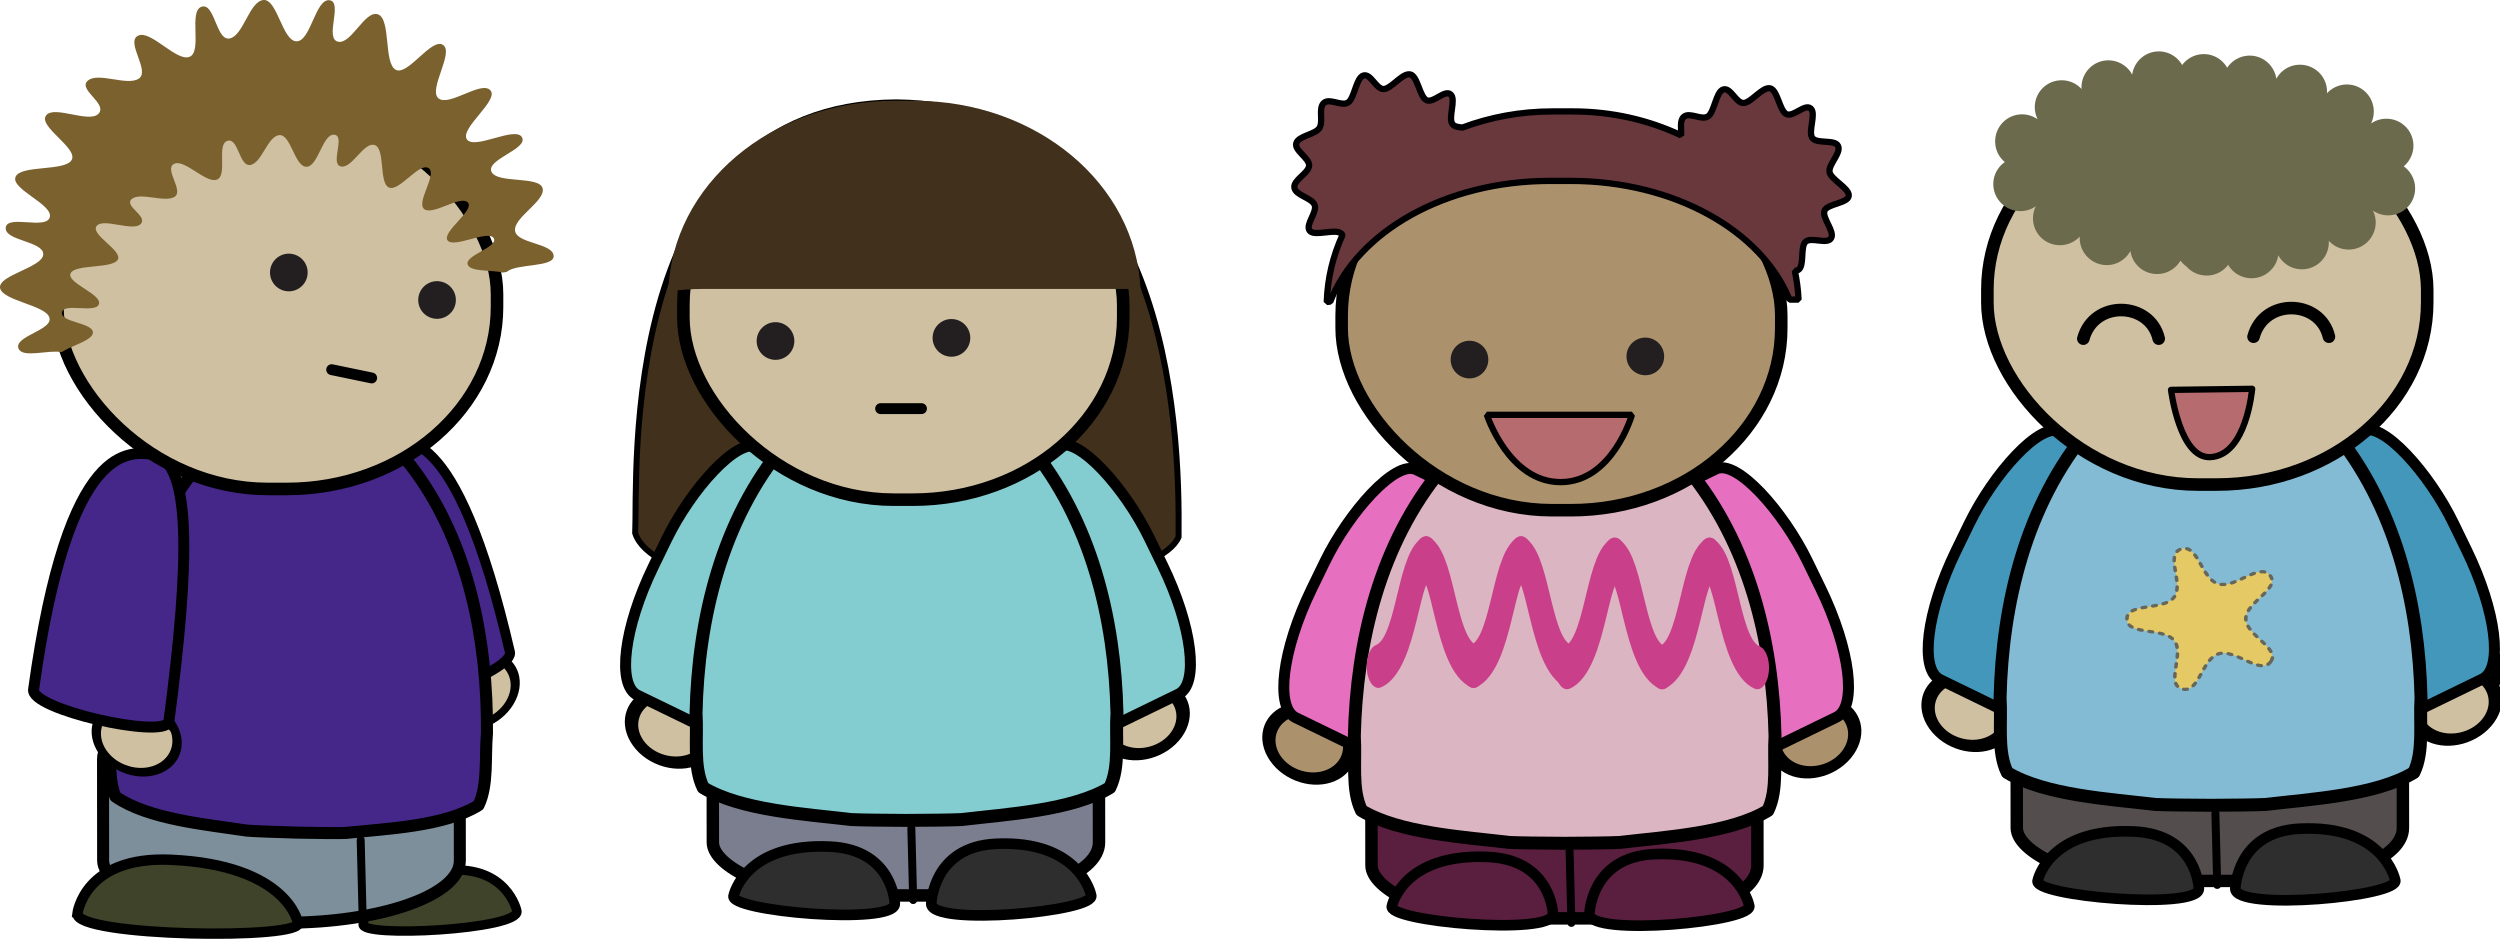 <?xml version="1.0"?>
<svg
    xmlns:rdf="http://www.w3.org/1999/02/22-rdf-syntax-ns#"
    xmlns="http://www.w3.org/2000/svg"
    xmlns:cc="http://creativecommons.org/ns#"
    xmlns:dc="http://purl.org/dc/elements/1.1/"
    xmlns:svg="http://www.w3.org/2000/svg"
    xmlns:inkscape="http://www.inkscape.org/namespaces/inkscape"
    xmlns:sodipodi="http://sodipodi.sourceforge.net/DTD/sodipodi-0.dtd"
    xmlns:ns1="http://sozi.baierouge.fr"
    xmlns:xlink="http://www.w3.org/1999/xlink"
    id="svg3891"
    viewBox="0 0 300 112.66"
    version="1.1"
  >
  <g
      id="layer1"
      transform="translate(-9.001 -266.47)"
    >
    <path
        id="path3954-8-5-7-3-4-8-9-1-7-1"
        stroke-linejoin="round"
        d="m-1064 429.36c0 65.722-60.889 119-136 119s-136-53.278-136-119 60.889-119 136-119 136 53.278 136 119z"
        fill-rule="evenodd"
        transform="matrix(-.03 .013 .022 .032 120.67 357.56)"
        stroke="#000"
        stroke-linecap="round"
        stroke-width="42.641"
        fill="#ab926c"
    />
    <rect
        id="rect3252-4-6-2-2-4-1-2-9"
        stroke-linejoin="round"
        stroke-width="1.319"
        fill-rule="evenodd"
        rx="5.037"
        ry="14.753"
        transform="matrix(-.899 -.437 -.437 .899 0 0)"
        width="20.63"
        stroke="#000"
        stroke-linecap="round"
        y="212.2"
        x="-317.8"
        height="33.104"
        fill="#e66fc0"
    />
    <path
        id="path3954-8-5-7-3-4-8-9-1-7-1-4"
        stroke-linejoin="round"
        d="m-1064 429.36c0 65.722-60.889 119-136 119s-136-53.278-136-119 60.889-119 136-119 136 53.278 136 119z"
        fill-rule="evenodd"
        transform="matrix(.03 .013 -.022 .032 272.17 356.81)"
        stroke="#000"
        stroke-linecap="round"
        stroke-width="42.641"
        fill="#ab926c"
    />
    <rect
        id="rect3252-71-0-6-0-2-7-2"
        stroke-linejoin="round"
        stroke-width="1.319"
        fill-rule="evenodd"
        rx="5.037"
        ry="14.753"
        transform="rotate(-25.934)"
        width="20.63"
        stroke="#000"
        stroke-linecap="round"
        y="384.24"
        x="36.525"
        height="33.104"
        fill="#e66fc0"
    />
    <rect
        id="rect3252-6-7-2-7-0-8-8-6"
        stroke-linejoin="round"
        stroke-width="1.494"
        fill-rule="evenodd"
        rx="15.315"
        ry="6.354"
        transform="matrix(1 -0 .001 1 0 0)"
        width="46.31"
        stroke="#000"
        stroke-linecap="round"
        y="336.01"
        x="173.21"
        height="40.666"
        fill="#5a1e3f"
    />
    <path
        id="path3928-9-81-8-0-8-6-6-5"
        stroke-linejoin="round"
        d="m197.57 377.22-0.218-8.582"
        stroke="#000"
        stroke-linecap="round"
        stroke-width=".956"
        fill="none"
    />
    <path
        id="path4010-7-1-8-9-3-9-0-7"
        stroke="#000"
        stroke-width="1.272"
        fill="#5a1e3f"
        d="m199.73 376.14s0.17-6.802 7.708-7.171c10.14-0.497 11.456 6.128 11.456 6.128 0.904 1.976-19.244 3.825-19.164 1.043z"
    />
    <path
        id="path4010-1-9-1-1-1-7-7-0-9"
        stroke="#000"
        stroke-width="1.272"
        fill="#5a1e3f"
        d="m195.36 376.15s-0.171-6.492-7.771-6.845c-10.223-0.475-11.55 5.849-11.55 5.849-0.911 1.886 19.402 3.651 19.321 0.996z"
    />
    <path
        id="path3932-5-3-8-0-8-6-6-0-8"
        stroke-linejoin="round"
        d="m196.96 314.79c-0.084 0-0.168 0.008-0.251 0.008-0.048 0-0.095 0-0.142-0.008h-0.221v0.018c-5.603 0.305-10.794 3.644-14.273 7.859-7.456 8.976-10.3 20.798-10.551 32.143 0.196 2.91-0.376 6.402 0.858 8.925 4.487 2.733 12.399 3.191 17.793 3.829 1.431 0.063 3.705 0.081 6.173 0.095v0.008c0.259 0 0.505 0 0.761-0.008 0.025-0 0.05 0 0.075 0 2.468-0.014 4.742-0.032 6.173-0.095 5.394-0.639 13.306-1.096 17.793-3.829 1.235-2.523 0.662-6.016 0.858-8.925-0.251-11.344-3.095-23.166-10.551-32.143-3.479-4.216-8.67-7.555-14.273-7.859v-0.026c-0.073-0-0.148 0-0.221 0z"
        fill-rule="evenodd"
        stroke="#000"
        stroke-linecap="round"
        stroke-width="1.554"
        fill="#dcb5c3"
    />
    <rect
        id="rect4240-4-5-4-7"
        stroke-linejoin="bevel"
        fill-rule="evenodd"
        rx="25.245"
        ry="21.854"
        height="45.215"
        width="52.751"
        stroke="#000"
        stroke-linecap="round"
        y="282.48"
        x="170"
        stroke-width="1.507"
        fill="#ab926c"
    />
    <path
        id="rect4240-2-3-3-6-6"
        stroke-linejoin="bevel"
        d="m178.01 275.39c-0.909 0.078-2.081 1.706-2.944 1.766-0.921 0.064-1.557-1.887-2.449-1.625-0.892 0.262-1.07 2.771-1.86 3.25-0.79 0.479-2.212-0.582-2.897 0.048-0.685 0.628-0.033 2.195-0.518 2.991-0.485 0.796-2.477 0.931-2.779 1.813-0.302 0.882 1.607 1.817 1.531 2.732-0.077 0.915-1.928 1.719-1.766 2.638 0.161 0.918 2.067 1.19 2.426 2.049 0.359 0.858-1.151 2.383-0.589 3.108 0.562 0.725 3.01-0.276 3.744 0.306 0.074 0.059 0.146 0.118 0.188 0.212-1.137 2.495-1.797 5.196-1.884 8.03 0.139-0.018 0.284-0.031 0.424-0.047 3.252-8.388 13.799-14.483 26.375-14.483h2.449c12.457 0 22.924 5.982 26.281 14.247h1.083c-0.052-1.179-0.203-2.334-0.447-3.462 0.15 0.008 0.284-0.029 0.4-0.094 0.803-0.445 0.214-2.776 0.895-3.391s2.587 0.374 3.061-0.424c0.474-0.798-1.092-2.394-0.801-3.273 0.292-0.879 2.83-0.896 2.92-1.813 0.09-0.917-2.184-1.962-2.308-2.873-0.124-0.911 1.391-2.229 1.036-3.085-0.355-0.856-2.508-0.23-3.085-0.966-0.577-0.736 0.493-2.954-0.212-3.556-0.705-0.602-2.05 1.05-2.897 0.683-0.847-0.367-1.074-2.957-2.002-3.108-0.928-0.152-2.212 1.702-3.132 1.766-0.921 0.064-1.557-1.887-2.449-1.625-0.892 0.262-1.07 2.771-1.86 3.25-0.79 0.479-2.212-0.581-2.897 0.047-0.499 0.458-0.27 1.423-0.306 2.214-3.857-1.823-8.278-2.873-12.999-2.873h-2.449c-3.842 0-7.482 0.693-10.786 1.931-0.51-0.037-0.974-0.111-1.201-0.4-0.577-0.736 0.47-2.978-0.235-3.579-0.705-0.602-2.026 1.074-2.873 0.706-0.847-0.367-1.074-2.957-2.002-3.108-0.058-0.009-0.128-0.008-0.188 0z"
        fill-rule="evenodd"
        stroke="#000002"
        stroke-linecap="round"
        stroke-width=".754"
        fill="#69383d"
    />
    <g
        id="g8516-4"
        stroke-linejoin="bevel"
        transform="matrix(.311 0 0 .408 349.36 -693.31)"
        stroke="#ca3f8a"
        stroke-linecap="round"
        stroke-width="39.402"
        fill="none"
      >
      <g
          id="g8472-0"
          transform="matrix(.229 0 0 .323 -434.24 1726.1)"
        >
        <g
            id="g8444-11"
          >
          <path
              id="path8424-98"
              d="m-560.32 2545.7c48.727-11.127 48.922-90.633 81.178-98.636"
          />
          <path
              id="path8424-7-9"
              d="m-399.41 2545.7c-48.727-11.127-48.922-90.633-81.178-98.636"
          />
        </g
        >
        <g
            id="g8444-1-0"
            transform="translate(159.86 -0)"
          >
          <path
              id="path8424-9-6"
              d="m-560.32 2545.7c48.727-11.127 48.922-90.633 81.178-98.636"
          />
          <path
              id="path8424-7-6-9"
              d="m-399.41 2545.7c-48.727-11.127-48.922-90.633-81.178-98.636"
          />
        </g
        >
      </g
      >
      <g
          id="g8472-7-5"
          transform="matrix(.229 0 0 .323 -361.48 1726.5)"
        >
        <g
            id="g8444-7-1"
          >
          <path
              id="path8424-97-1"
              d="m-560.32 2545.7c48.727-11.127 48.922-90.633 81.178-98.636"
          />
          <path
              id="path8424-7-2-5"
              d="m-399.41 2545.7c-48.727-11.127-48.922-90.633-81.178-98.636"
          />
        </g
        >
        <g
            id="g8444-1-7-6"
            transform="translate(159.86 -0)"
          >
          <path
              id="path8424-9-3-0"
              d="m-560.32 2545.7c48.727-11.127 48.922-90.633 81.178-98.636"
          />
          <path
              id="path8424-7-6-5-3"
              d="m-399.41 2545.7c-48.727-11.127-48.922-90.633-81.178-98.636"
          />
        </g
        >
      </g
      >
    </g
    >
    <path
        id="path4010-7-3-7-4-8-5-0"
        stroke="#000"
        stroke-width="1.134"
        fill="#3f432a"
        d="m71.025 375.78s-1.164-5.508-8.41-4.861c-9.748 0.869-10.027 6.42-10.027 6.42-0.571 1.719 18.923 0.693 18.437-1.558z"
    />
    <path
        id="path3954-8-5-3-0-1-4-1-6"
        stroke-linejoin="round"
        d="m-1064 429.36c0 65.722-60.889 119-136 119s-136-53.278-136-119 60.889-119 136-119 136 53.278 136 119z"
        fill-rule="evenodd"
        transform="matrix(.032 .008 -.017 .035 111.73 343.89)"
        stroke="#000"
        stroke-linecap="round"
        stroke-width="30.071"
        fill="#cfc0a1"
    />
    <path
        id="path4553-8-2-8-8-9-7"
        stroke="#000"
        stroke-width="1.201"
        fill="#45278a"
        d="m56.335 350.01c0.723 1.915 14.538-3.134 13.847-5.335-6.52-28.079-12.886-25.616-15.32-25.071-3.641 2.809-2.568 12.502 1.474 30.406z"
    />
    <g
        id="g5194"
        stroke-linejoin="round"
        transform="matrix(.754 0 0 .754 -144.61 -905.35)"
        stroke="#000"
        stroke-linecap="round"
        fill="#7d8f9a"
      >
      <rect
          id="rect3252-6-7-2-7-1-6-3-5-6-00"
          ry="9.878"
          fill-rule="evenodd"
          rx="27.897"
          transform="matrix(1 -0 .001 1 0 0)"
          height="35.894"
          width="56.771"
          y="1665.1"
          x="218.45"
          stroke-width="1.912"
      />
      <path
          id="path3928-9-81-8-0-49-3-5-5-0"
          stroke-width="1.268"
          d="m261.42 1699.2-0.289-11.389"
      />
    </g
    >
    <path
        id="path3932-5-3-3-6-1-5-5-5"
        stroke-linejoin="round"
        d="m46.154 315.19c-0.075-0.001-0.15 0-0.225 0-0.042 0-0.085-0.008-0.127-0.008-0.065 0-0.132-0.008-0.198-0.008v0.017c-5.015 0.176-9.745 3.299-12.969 7.307-6.908 8.533-9.773 19.92-10.309 30.899 0.095 2.822-0.512 6.191 0.522 8.661 3.934 2.742 10.991 3.353 15.793 4.086 1.277 0.092 3.308 0.157 5.513 0.223v0.008c0.232 0.008 0.452 0.008 0.68 0.013 0.023 0 0.044 0.001 0.067 0 2.206 0.039 4.238 0.07 5.519 0.039 4.837-0.504 11.919-0.778 16.003-3.329 1.173-2.417 0.757-5.811 1.012-8.624 0.087-10.99-2.13-22.497-8.546-31.348-2.993-4.156-7.539-7.5-12.538-7.914v-0.025c-0.065 0-0.132-0.008-0.198-0.008z"
        fill-rule="evenodd"
        stroke="#000"
        stroke-linecap="round"
        stroke-width="1.446"
        fill="#45278a"
    />
    <path
        id="path3954-8-5-7-3-4-8-3"
        stroke-linejoin="round"
        d="m-1064 429.36c0 65.722-60.889 119-136 119s-136-53.278-136-119 60.889-119 136-119 136 53.278 136 119z"
        fill-rule="evenodd"
        transform="matrix(-.03 .013 .022 .032 -20.044 356.8)"
        stroke="#000"
        stroke-linecap="round"
        stroke-width="30.071"
        fill="#cfc0a1"
    />
    <path
        id="path4010-1-9-2-6-6-6-8-8"
        stroke="#000"
        stroke-width="1.25"
        fill="#3f432a"
        d="m18.298 376.08s0.818-6.905 11.218-6.438c13.99 0.628 15.231 7.519 15.231 7.519 1.074 2.112-26.798 1.741-26.448-1.081z"
    />
    <path
        id="path4553-7-9-8-3-9"
        stroke="#000"
        stroke-width="1.315"
        fill="#45278a"
        d="m29.263 353.09c-0.599 2.098-16.758-1.52-16.227-3.914 4.178-30.263 11.64-28.452 14.449-28.176 4.538 0.982 4.312 12.808 1.779 32.091z"
    />
    <rect
        id="rect4240-8-4-5"
        stroke-linejoin="bevel"
        fill-rule="evenodd"
        rx="25.245"
        ry="21.854"
        height="45.215"
        width="52.751"
        stroke="#000"
        stroke-linecap="round"
        y="279.93"
        x="15.893"
        stroke-width="1.507"
        fill="#cfc0a1"
    />
    <path
        id="path3831-2-0-3-22-0-5"
        stroke-linejoin="round"
        d="m48.802 310.83 4.801 0.995"
        stroke="#000"
        stroke-linecap="round"
        stroke-width="1.303"
        fill="none"
    />
    <g
        id="g456-8-2-1-1-7"
        transform="matrix(.413 .086 .086 -.413 45.873 299.63)"
      >
      <path
          id="path458-3-6-8-7-1"
          fill="#231f20"
          d="m0 0c0-2.958-2.396-5.355-5.355-5.355-2.958 0-5.356 2.397-5.356 5.355 0 2.957 2.398 5.356 5.356 5.356 2.959 0 5.355-2.399 5.355-5.356"
      />
    </g
    >
    <g
        id="g456-1-7-8-4-8"
        transform="matrix(.413 .086 .086 -.413 63.659 302.93)"
      >
      <path
          id="path458-9-9-9-5-2"
          fill="#231f20"
          d="m0 0c0-2.958-2.396-5.355-5.355-5.355-2.958 0-5.356 2.397-5.356 5.355 0 2.957 2.398 5.356 5.356 5.356 2.959 0 5.355-2.399 5.355-5.356"
      />
    </g
    >
    <path
        id="path4526-5-8-3-4-9"
        fill-rule="evenodd"
        fill="#7a612e"
        d="m33.474 267.24c1.341 0.08 1.552 4.158 3.094 3.844 1.645-0.335 2.346-4.426 4.027-4.611 1.681-0.186 2.287 4.941 3.99 4.955 1.703 0.014 2.266-5.114 3.938-4.932 1.672 0.182-0.589 4.561 1.015 4.97 1.604 0.409 3.246-3.825 4.821-3.273s0.665 5.864 2.124 6.645c1.459 0.781 4.265-3.857 5.667-2.988 1.402 0.87-1.815 5.393-0.526 6.424s5.125-2.168 6.22-0.972c1.095 1.195-3.714 4.588-2.817 5.891 0.897 1.303 5.86-1.646 6.614-0.244 0.754 1.402-4.275 2.63-3.673 4.109 0.602 1.48 5.78 0.488 6.148 2.01 0.368 1.523-3.498 3.498-3.312 5.081 0.186 1.583 4.565 1.471 4.636 3.032 0.064 1.403-4.526 0.89-5.617 1.911l-0.436 0.085c-1.353-0.326-3.88-0.068-4.249-0.922-0.489-1.131 3.724-2.127 3.108-3.197-0.616-1.07-4.801 1.251-5.537 0.258-0.736-0.993 3.326-3.644 2.424-4.552-0.902-0.908-4.148 1.588-5.213 0.807-1.065-0.78 1.65-4.289 0.489-4.944-1.161-0.655-3.541 2.921-4.752 2.335-1.21-0.586-0.394-4.677-1.703-5.087-1.309-0.41-2.713 2.868-4.047 2.569-1.335-0.299 0.587-3.686-0.806-3.81-1.393-0.124-1.909 3.842-3.329 3.847-1.421 0.008-1.862-3.954-3.267-3.796-1.405 0.159-2.059 3.304-3.435 3.576-1.376 0.272-1.439-3.307-2.78-2.89-1.342 0.417 0.058 4.134-1.247 4.647-1.304 0.516-3.887-2.5-5.146-1.89-1.259 0.61 1.218 3.241 0.045 3.965-1.173 0.724-4.073-0.593-5.114 0.246-1.04 0.839 1.984 2.067 1.052 3.015-0.932 0.948-4.539-0.791-5.292 0.247-0.754 1.039 3.182 2.945 2.54 4.041-0.642 1.097-5.146 0.495-5.657 1.631-0.511 1.135 3.78 2.498 3.407 3.681-0.373 1.183-4.287-0.217-4.446 1.008-0.159 1.225 3.752 1.21 3.722 2.424-0.022 0.915-2.578 1.568-3.766 2.339-1.575-0.316-4.697 0.771-5.165-0.437-0.574-1.48 4.156-2.202 3.707-3.71-0.449-1.508-5.691-2.02-5.92-3.564-0.229-1.544 5.165-2.457 5.183-4.037 0.018-1.58-4.675-1.601-4.502-3.194 0.173-1.593 4.856 0.289 5.286-1.245 0.43-1.534-4.704-3.373-4.108-4.843 0.596-1.47 5.987-0.627 6.74-2.045 0.753-1.418-3.985-3.954-3.098-5.295 0.888-1.341 5.218 0.97 6.322-0.25 1.103-1.22-2.531-2.878-1.297-3.955s4.726 0.68 6.121-0.245-1.6-4.372-0.1-5.147c1.5-0.775 4.642 3.175 6.199 2.526 1.556-0.649-0.166-5.483 1.436-6.006 0.101-0.031 0.196-0.045 0.286-0.038z"
    />
    <g
        id="g5511"
        transform="matrix(.754 0 0 .754 5.232 102.47)"
      >
      <path
          id="path3804"
          stroke="#000"
          stroke-width=".952px"
          fill="#41311c"
          d="m192.57 302.97c0.218-18.036-1.514-68.589-44.878-69.172-44.868 0.243-41.172 59.84-41.602 68.558 4.618 14.313 81.348 12.502 86.48 0.615z"
      />
      <path
          id="path3954-8-5-7-3-4-8-9-1-79-8"
          stroke-linejoin="round"
          d="m-1064 429.36c0 65.722-60.889 119-136 119s-136-53.278-136-119 60.889-119 136-119 136 53.278 136 119z"
          fill-rule="evenodd"
          transform="matrix(-.04 .018 .03 .042 51.13 336.88)"
          stroke="#000"
          stroke-linecap="round"
          stroke-width="42.641"
          fill="#cfc0a1"
      />
      <rect
          id="rect3252-4-6-2-2-8"
          stroke-linejoin="round"
          stroke-width="1.751"
          fill-rule="evenodd"
          rx="6.685"
          transform="matrix(-.899 -.437 -.437 .899 0 0)"
          ry="19.577"
          width="27.376"
          stroke="#000"
          stroke-linecap="round"
          y="204.76"
          x="-260"
          height="43.929"
          fill="#83cdd1"
      />
      <path
          id="path3954-8-5-7-3-4-8-9-1-79-8-4"
          stroke-linejoin="round"
          d="m-1064 429.36c0 65.722-60.889 119-136 119s-136-53.278-136-119 60.889-119 136-119 136 53.278 136 119z"
          fill-rule="evenodd"
          transform="matrix(.04 .018 -.03 .042 247.67 335.54)"
          stroke="#000"
          stroke-linecap="round"
          stroke-width="42.641"
          fill="#cfc0a1"
      />
      <rect
          id="rect3252-71-0-6-2"
          stroke-linejoin="round"
          stroke-width="1.751"
          fill-rule="evenodd"
          rx="6.685"
          transform="rotate(-25.934)"
          ry="19.577"
          width="27.376"
          stroke="#000"
          stroke-linecap="round"
          y="335.23"
          x="9.04"
          height="43.929"
          fill="#83cdd1"
      />
      <rect
          id="rect3252-6-7-2-7-0-4"
          stroke-linejoin="round"
          stroke-width="1.982"
          fill-rule="evenodd"
          rx="20.323"
          transform="matrix(1 -0 .001 1 0 0)"
          ry="8.431"
          width="61.453"
          stroke="#000"
          stroke-linecap="round"
          y="306.05"
          x="118.1"
          height="53.963"
          fill="#7b7e8e"
      />
      <path
          id="path3928-9-81-8-0-5"
          stroke-linejoin="round"
          d="m150.33 360.75-0.289-11.389"
          stroke="#000"
          stroke-linecap="round"
          stroke-width="1.268"
          fill="none"
      />
      <path
          id="path4010-7-1-8-9-2"
          stroke="#000"
          stroke-width="1.689"
          fill="#2e2e2e"
          d="m153.21 361.32s0.225-9.026 10.228-9.517c13.456-0.66 15.202 8.132 15.202 8.132 1.2 2.622-25.536 5.075-25.43 1.384z"
      />
      <path
          id="path4010-1-9-1-1-1-5"
          stroke="#000"
          stroke-width="1.689"
          fill="#2e2e2e"
          d="m147.41 361.33s-0.227-8.616-10.312-9.084c-13.567-0.63-15.327 7.762-15.327 7.762-1.21 2.502 25.746 4.844 25.639 1.321z"
      />
      <path
          id="path3932-5-3-8-0-8-0"
          stroke-linejoin="round"
          d="m149.53 277.9c-0.111 0-0.222 0.01-0.333 0.01h-0.482v0.024c-7.436 0.404-14.324 4.835-18.94 10.43-9.895 11.912-13.668 27.599-14.001 42.653 0.26 3.861-0.5 8.496 1.139 11.844 5.954 3.627 16.453 4.234 23.611 5.082 1.899 0.084 4.916 0.108 8.192 0.126v0.01c0.344 0 0.671 0 1.01-0.01 0.033-0 0.066 0 0.1 0 3.276-0.018 6.293-0.042 8.192-0.126 7.157-0.848 17.657-1.455 23.611-5.082 1.639-3.348 0.879-7.983 1.139-11.844-0.333-15.054-4.107-30.742-14.001-42.653-4.616-5.594-11.505-10.026-18.94-10.43v-0.034h-0.293z"
          fill-rule="evenodd"
          stroke="#000"
          stroke-linecap="round"
          stroke-width="2.062"
          fill="#83cdd1"
      />
      <rect
          id="rect4240-6"
          stroke-linejoin="bevel"
          fill-rule="evenodd"
          rx="33.5"
          ry="29"
          height="60"
          width="70"
          stroke="#000"
          stroke-linecap="round"
          y="237.03"
          x="113.76"
          stroke-width="2"
          fill="#cfc0a1"
      />
      <path
          id="path3831-2-0-3-8"
          stroke-linejoin="round"
          d="m145.15 282.54h6.506"
          stroke="#000"
          stroke-linecap="round"
          stroke-width="1.729"
          fill="none"
      />
      <path
          id="rect4240-2-7"
          fill-rule="evenodd"
          fill="#41311c"
          d="m147.32 233.55c-19.613 0-35.431 13.458-35.95 30.324 1.761-0.228 3.567-0.381 5.404-0.381h69.738c-0.742-16.688-16.484-29.942-35.95-29.942h-3.242z"
      />
      <g
          id="g456-8-2-5-9"
          transform="matrix(.56 0 0 -.56 131.42 271.78)"
        >
        <path
            id="path458-3-6-6-0"
            fill="#231f20"
            d="m0 0c0-2.958-2.396-5.355-5.355-5.355-2.958 0-5.356 2.397-5.356 5.355 0 2.957 2.398 5.356 5.356 5.356 2.959 0 5.355-2.399 5.355-5.356"
        />
      </g
      >
      <g
          id="g456-1-7-9-2"
          transform="matrix(.56 0 0 -.56 159.42 271.28)"
        >
        <path
            id="path458-9-9-7-2"
            fill="#231f20"
            d="m0 0c0-2.958-2.396-5.355-5.355-5.355-2.958 0-5.356 2.397-5.356 5.355 0 2.957 2.398 5.356 5.356 5.356 2.959 0 5.355-2.399 5.355-5.356"
        />
      </g
      >
    </g
    >
    <g
        id="g3107"
        transform="matrix(.754 0 0 .754 -254 131.11)"
      >
      <path
          id="path3954-7-1-4-1-7-6-8-1"
          stroke-linejoin="round"
          d="m-1064 429.36c0 65.722-60.889 119-136 119s-136-53.278-136-119 60.889-119 136-119 136 53.278 136 119z"
          fill-rule="evenodd"
          transform="matrix(-.035 .03 .043 .034 678.96 307.17)"
          stroke="#000"
          stroke-linecap="round"
          stroke-width="30.071"
          fill="#ddc7b4"
      />
      <path
          id="path3954-8-5-7-3-4-8-9-1-79-7"
          stroke-linejoin="round"
          d="m-1064 429.36c0 65.722-60.889 119-136 119s-136-53.278-136-119 60.889-119 136-119 136 53.278 136 119z"
          fill-rule="evenodd"
          transform="matrix(-.04 .018 .03 .042 601.29 296.24)"
          stroke="#000"
          stroke-linecap="round"
          stroke-width="42.641"
          fill="#cfc0a1"
      />
      <rect
          id="rect3252-4-6-2-2-5-47-4"
          stroke-linejoin="round"
          stroke-width="1.751"
          fill-rule="evenodd"
          rx="6.685"
          transform="matrix(-.899 -.437 -.437 .899 0 0)"
          ry="19.577"
          width="27.376"
          stroke="#000"
          stroke-linecap="round"
          y="-72.684"
          x="-738.17"
          height="43.929"
          fill="#4297ba"
      />
      <path
          id="path3954-8-5-7-3-4-8-9-1-79-7-1"
          stroke-linejoin="round"
          d="m-1064 429.36c0 65.722-60.889 119-136 119s-136-53.278-136-119 60.889-119 136-119 136 53.278 136 119z"
          fill-rule="evenodd"
          transform="matrix(.04 .018 -.03 .042 800.33 295.24)"
          stroke="#000"
          stroke-linecap="round"
          stroke-width="42.641"
          fill="#cfc0a1"
      />
      <rect
          id="rect3252-71-0-6-7-4-1"
          stroke-linejoin="round"
          stroke-width="1.751"
          fill-rule="evenodd"
          rx="6.685"
          transform="rotate(-25.934)"
          ry="19.577"
          width="27.376"
          stroke="#000"
          stroke-linecap="round"
          y="540.03"
          x="522.53"
          height="43.929"
          fill="#4297ba"
      />
      <rect
          id="rect3252-6-7-2-7-5-2-3"
          stroke-linejoin="round"
          stroke-width="1.982"
          fill-rule="evenodd"
          rx="20.323"
          transform="matrix(1 -0 .001 1 0 0)"
          ry="8.431"
          width="61.453"
          stroke="#000"
          stroke-linecap="round"
          y="265.76"
          x="669.47"
          height="53.963"
          fill="#534d4d"
      />
      <path
          id="path3928-9-81-8-0-4-5-1"
          stroke-linejoin="round"
          d="m701.68 320.36-0.289-11.389"
          stroke="#000"
          stroke-linecap="round"
          stroke-width="1.268"
          fill="none"
      />
      <path
          id="path4010-7-1-8-9-17-5-7"
          stroke="#000"
          stroke-width="1.689"
          fill="#2e2e2e"
          d="m704.56 320.93s0.225-9.026 10.228-9.517c13.456-0.66 15.202 8.132 15.202 8.132 1.2 2.622-25.536 5.075-25.43 1.384z"
      />
      <path
          id="path4010-1-9-1-1-1-71-0-2"
          stroke="#000"
          stroke-width="1.689"
          fill="#2e2e2e"
          d="m698.76 320.94s-0.227-8.616-10.312-9.084c-13.567-0.63-15.327 7.762-15.327 7.762-1.21 2.502 25.746 4.844 25.639 1.321z"
      />
      <path
          id="path3932-5-3-8-0-8-5-7-3"
          stroke-linejoin="round"
          d="m700.88 237.51c-0.111 0-0.222 0.01-0.333 0.01h-0.482v0.024c-7.436 0.404-14.324 4.835-18.94 10.43-9.895 11.912-13.668 27.599-14.001 42.653 0.26 3.861-0.5 8.496 1.139 11.844 5.954 3.627 16.453 4.234 23.611 5.082 1.899 0.084 4.916 0.108 8.192 0.126v0.01c0.344 0 0.671 0 1.01-0.01 0.033-0 0.066 0 0.1 0 3.276-0.018 6.293-0.042 8.192-0.126 7.157-0.848 17.657-1.455 23.611-5.082 1.639-3.348 0.879-7.983 1.139-11.844-0.333-15.054-4.107-30.742-14.001-42.653-4.616-5.594-11.505-10.026-18.94-10.43v-0.034h-0.293z"
          fill-rule="evenodd"
          stroke="#000"
          stroke-linecap="round"
          stroke-width="2.062"
          fill="#82bbd3"
      />
      <rect
          id="rect4240-21-5-9"
          stroke-linejoin="bevel"
          fill-rule="evenodd"
          rx="33.5"
          ry="29"
          height="60"
          width="70"
          stroke="#000"
          stroke-linecap="round"
          y="196.64"
          x="665.1"
          stroke-width="2"
          fill="#cfc0a1"
      />
      <path
          id="path4738-0-4-2-3"
          stroke-linejoin="round"
          d="m680.37 233.42c1.707-6.227 10.604-5.922 12 0"
          stroke="#000"
          stroke-linecap="round"
          stroke-width="2"
          fill="none"
      />
      <g
          id="g588-0-6-2-8-2-5-6"
          stroke-linejoin="round"
          transform="matrix(.431 0 0 -.431 711.41 241.57)"
          stroke="#000"
          stroke-linecap="round"
          stroke-width="2.322"
          fill="#b66b6f"
        >
        <path
            id="path590-4-20-9-2-9-1-2"
            stroke-linejoin="round"
            d="m-9.675 0.387s-2.034-24.631-15.497-25.231c-11.323-0.504-14.454 24.844-14.454 24.844z"
            stroke="#000"
            stroke-linecap="round"
            stroke-width="2.322"
            fill="#b66b6f"
        />
      </g
      >
      <path
          id="path4738-0-9-5-4-6"
          stroke-linejoin="round"
          d="m707.46 233.11c1.707-6.227 10.604-5.922 12 0"
          stroke="#000"
          stroke-linecap="round"
          stroke-width="2"
          fill="none"
      />
      <g
          id="g4837"
          transform="matrix(.859 0 0 .859 617.65 345.99)"
        >
        <path
            id="path3505-8-6"
            stroke-linejoin="round"
            d="m87-183.16c-2.148 0-3.875 1.758-3.875 3.906s1.727 3.875 3.875 3.875 3.875-1.727 3.875-3.875-1.727-3.906-3.875-3.906zm8.344 0.5c-2.148 0-3.906 1.758-3.906 3.906 0 0.42 0.095 0.808 0.219 1.188 0.206 1.954 1.836 3.469 3.844 3.469 2.148 0 3.875-1.727 3.875-3.875 0-0.425-0.062-0.836-0.188-1.219-0.22-1.938-1.846-3.469-3.844-3.469zm8.5 0.281c-2.148 0-3.906 1.758-3.906 3.906s1.758 3.875 3.906 3.875 3.875-1.727 3.875-3.875-1.727-3.906-3.875-3.906zm-26.188 0.875c-2.148 0-3.875 1.758-3.875 3.906s1.727 3.875 3.875 3.875 3.906-1.727 3.906-3.875-1.758-3.906-3.906-3.906zm35.5 0.812c-2.148 0-3.875 1.727-3.875 3.875s1.727 3.906 3.875 3.906 3.906-1.758 3.906-3.906-1.758-3.875-3.906-3.875zm-44.15 2.88c-2.148 0-3.875 1.727-3.875 3.875s1.727 3.906 3.875 3.906 3.875-1.758 3.875-3.906-1.727-3.875-3.875-3.875zm52.844 0.781c-2.148 0-3.906 1.758-3.906 3.906s1.758 3.875 3.906 3.875 3.875-1.727 3.875-3.875-1.727-3.906-3.875-3.906zm-39.312 0.781c-0.056 0.017-0.094 0.042-0.094 0.125 0 0.775-1.682 2.595-2.875 3.094-1.507 0.63-2.741 0.588-4.188-0.188l-1.25-0.688-0.344 1.312c-0.686 2.549-3.71 4.217-6.25 3.438l-1.156-0.375 0.219 1.062c0.249 1.329-0.252 3.133-1.125 4.062l-0.656 0.688 0.844 1.656c0.649 1.27 0.807 1.959 0.656 2.938-0.184 1.193-0.179 1.247 0.5 1.031 2.655-0.843 5.507 0.483 6.469 3 0.319 0.835 0.646 1.531 0.719 1.531s0.494-0.241 0.938-0.531 1.51-0.531 2.344-0.531c2.02 0 3.741 1.078 4.531 2.844 0.472 1.054 0.643 1.224 0.812 0.781 0.12-0.314 0.72-0.864 1.344-1.25 1.593-0.985 3.847-0.959 5.438 0.094l1.219 0.844 1.125-0.938c2.215-1.849 4.958-1.595 7.156 0.656l1.25 1.281 0.875-0.781c1.656-1.535 4.69-1.465 6.312 0.156 0.522 0.521 1.002 0.954 1.094 0.969 0.092 0.015 0.476-0.563 0.844-1.312 1.188-2.42 4.063-3.292 6.531-1.969l1.219 0.625 0.375-1.281c0.806-2.69 3.397-4.157 6.094-3.438l1.25 0.344-0.188-1.375c-0.138-1.049 0.036-1.724 0.656-2.875l0.781-1.5-0.844-1.125c-0.693-0.914-0.875-1.515-0.875-3.062 0-1.704-0.059-1.863-0.562-1.594-0.869 0.465-3.182 0.365-4.25-0.188-1.175-0.608-2.193-1.989-2.5-3.406l-0.219-1.062-1.062 0.625c-1.272 0.776-3.566 0.85-4.906 0.156-1.108-0.573-2.344-2.169-2.344-3.031 0-0.507-0.124-0.448-0.906 0.281-1.337 1.247-2.188 1.594-3.844 1.594-1.015 0-1.863-0.253-2.688-0.812l-1.188-0.812-1.031 0.969c-1.476 1.379-3.524 1.613-5.5 0.656-0.832-0.403-1.494-0.816-1.5-0.938-0.006-0.121-0.214-0.507-0.469-0.844-0.446-0.589-0.518-0.593-1.531 0.156-0.793 0.586-1.479 0.781-2.812 0.781-1.505 0-1.994-0.16-3.156-1.094-0.696-0.559-1.114-0.8-1.281-0.75zm-20.875 4.75c-2.148 0-3.875 1.758-3.875 3.906s1.727 3.875 3.875 3.875 3.906-1.727 3.906-3.875-1.758-3.906-3.906-3.906zm67.5 0.812c-2.148 0-3.875 1.727-3.875 3.875s1.727 3.906 3.875 3.906 3.906-1.758 3.906-3.906-1.758-3.875-3.906-3.875zm-67.812 7.125c-2.148 0-3.906 1.727-3.906 3.875s1.758 3.906 3.906 3.906 3.875-1.758 3.875-3.906-1.727-3.875-3.875-3.875zm68.156 0.781c-2.148 0-3.875 1.758-3.875 3.906s1.727 3.875 3.875 3.875 3.875-1.727 3.875-3.875-1.727-3.906-3.875-3.906zm-60.834 5.53c-2.148 0-3.875 1.758-3.875 3.906s1.727 3.875 3.875 3.875 3.906-1.727 3.906-3.875-1.758-3.906-3.906-3.906zm53.5 0.812c-2.148 0-3.875 1.727-3.875 3.875s1.727 3.906 3.875 3.906 3.906-1.758 3.906-3.906-1.758-3.875-3.906-3.875zm-44.812 2.875c-2.148 0-3.906 1.727-3.906 3.875s1.758 3.906 3.906 3.906 3.875-1.758 3.875-3.906-1.727-3.875-3.875-3.875zm36.156 0.781c-2.148 0-3.875 1.758-3.875 3.906s1.727 3.875 3.875 3.875 3.875-1.727 3.875-3.875-1.727-3.906-3.875-3.906zm-18.5 0.375c-2.148 0-3.875 1.758-3.875 3.906 0 1.357 0.665 2.554 1.719 3.25 0.713 0.859 1.796 1.406 3 1.406 2.148 0 3.875-1.727 3.875-3.875 0-1.342-0.684-2.52-1.719-3.219-0.713-0.88-1.779-1.469-3-1.469zm-8.344 0.5c-2.148 0-3.875 1.758-3.875 3.906s1.727 3.875 3.875 3.875 3.906-1.727 3.906-3.875-1.758-3.906-3.906-3.906zm17.5 0.781c-2.148 0-3.875 1.758-3.875 3.906s1.727 3.875 3.875 3.875 3.906-1.727 3.906-3.875-1.758-3.906-3.906-3.906z"
            fill-rule="evenodd"
            stroke="#6b6a4d"
            stroke-linecap="round"
            stroke-width="2.222"
            fill="#6b6a4d"
        />
      </g
      >
      <path
          id="path3930-6-5-5"
          stroke-linejoin="round"
          d="m-816 74.362c-11.741 9.483-25.221-19.393-40.293-18.622-15.072 0.771-25.536 30.871-38.183 22.635-12.647-8.236 10.65-29.979 5.259-44.076-5.391-14.096-37.251-14.747-33.327-29.32 3.925-14.573 31.803 0.865 43.544-8.618s2.514-39.985 17.586-40.756c15.072-0.771 9.005 30.514 21.652 38.749 12.647 8.236 38.805-9.965 44.196 4.131 5.391 14.096-26.237 17.994-30.162 32.566-3.925 14.573 21.469 33.826 9.728 43.309z"
          fill-rule="evenodd"
          transform="matrix(.182 -.046 .05 .169 854.96 234.77)"
          stroke="#66665b"
          stroke-linecap="round"
          stroke-dasharray="3, 6"
          stroke-width="3"
          fill="#e5c964"
      />
    </g
    >
    <g
        id="g588-0-5-62"
        stroke-linejoin="bevel"
        transform="matrix(.325 0 0 -.325 204.83 316.25)"
        stroke="#000"
        stroke-linecap="round"
        stroke-width="2.322"
        fill="#b66b6f"
      >
      <path
          id="path590-4-2-1"
          stroke-linejoin="bevel"
          d="m0 0s-7.141-24.844-26.332-24.844-27.225 24.844-27.225 24.844h53.557z"
          stroke="#000"
          stroke-linecap="round"
          stroke-width="2.322"
          fill="#b66b6f"
      />
    </g
    >
    <g
        id="g456-8-2-6"
        transform="matrix(.422 0 0 -.422 187.6 309.62)"
      >
      <path
          id="path458-3-6-6"
          fill="#231f20"
          d="m0 0c0-2.958-2.396-5.355-5.355-5.355-2.958 0-5.356 2.397-5.356 5.355 0 2.957 2.398 5.356 5.356 5.356 2.959 0 5.355-2.399 5.355-5.356"
      />
    </g
    >
    <g
        id="g456-1-7-6"
        transform="matrix(.422 0 0 -.422 208.7 309.24)"
      >
      <path
          id="path458-9-9-6"
          fill="#231f20"
          d="m0 0c0-2.958-2.396-5.355-5.355-5.355-2.958 0-5.356 2.397-5.356 5.355 0 2.957 2.398 5.356 5.356 5.356 2.959 0 5.355-2.399 5.355-5.356"
      />
    </g
    >
  </g
  >
</svg
>
